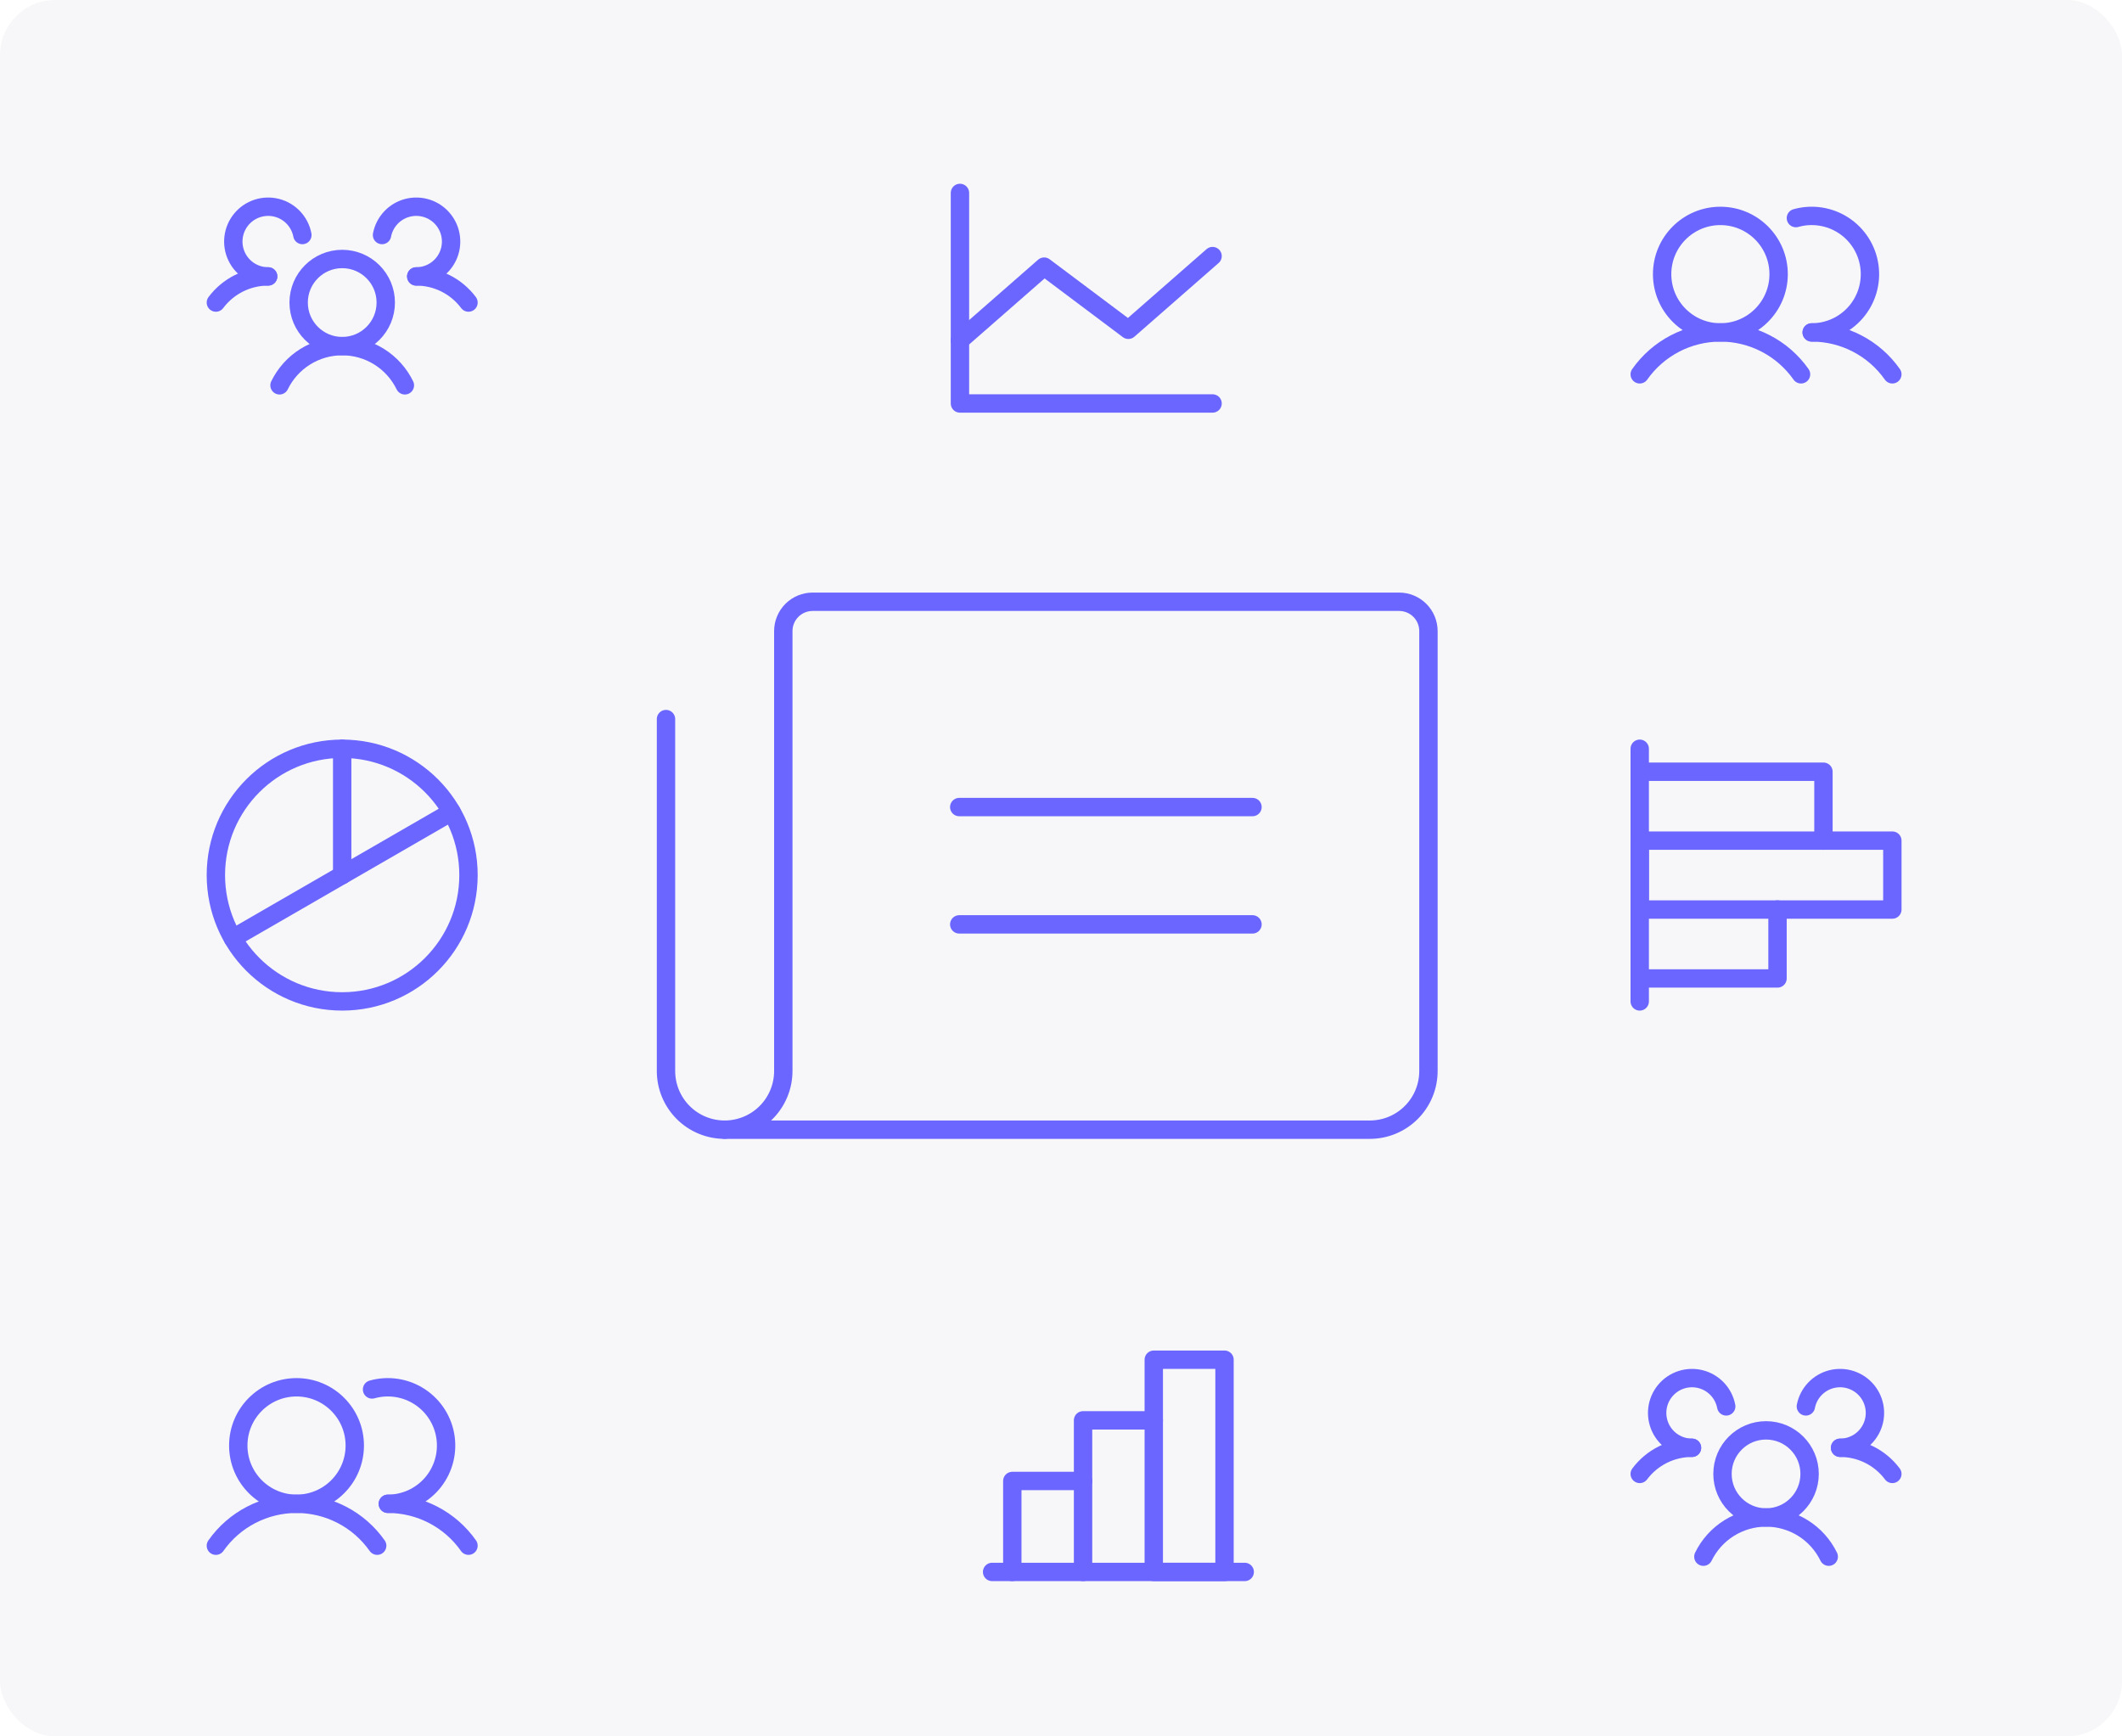 <svg width="462" height="378" viewBox="0 0 462 378" fill="none" xmlns="http://www.w3.org/2000/svg">
<rect width="462" height="378" rx="12" fill="#E2E2EA" fill-opacity="0.25"/>
<path d="M264 87.833H209V42" stroke="#6B66FF" stroke-width="4" stroke-linecap="round" stroke-linejoin="round"/>
<path d="M264 55.75L245.667 71.792L227.333 58.042L209 74.083" stroke="#6B66FF" stroke-width="4" stroke-linecap="round" stroke-linejoin="round"/>
<path d="M357 218V163" stroke="#6B66FF" stroke-width="4" stroke-linecap="round" stroke-linejoin="round"/>
<path d="M357 168H397V183" stroke="#6B66FF" stroke-width="4" stroke-linecap="round" stroke-linejoin="round"/>
<path d="M412 183H357V198H412V183Z" stroke="#6B66FF" stroke-width="4" stroke-linecap="round" stroke-linejoin="round"/>
<path d="M387 198V213H357" stroke="#6B66FF" stroke-width="4" stroke-linecap="round" stroke-linejoin="round"/>
<path d="M220.398 342.2V322.4H235.798" stroke="#6B66FF" stroke-width="4" stroke-linecap="round" stroke-linejoin="round"/>
<path d="M271 342.2H216" stroke="#6B66FF" stroke-width="4" stroke-linecap="round" stroke-linejoin="round"/>
<path d="M235.801 342.2V309.2H251.201" stroke="#6B66FF" stroke-width="4" stroke-linecap="round" stroke-linejoin="round"/>
<path d="M266.599 296H251.199V342.2H266.599V296Z" stroke="#6B66FF" stroke-width="4" stroke-linecap="round" stroke-linejoin="round"/>
<path d="M74.504 75.346C79.742 75.346 83.987 71.101 83.987 65.863C83.987 60.626 79.742 56.38 74.504 56.38C69.267 56.38 65.022 60.626 65.022 65.863C65.022 71.101 69.267 75.346 74.504 75.346Z" stroke="#6B66FF" stroke-width="4" stroke-linecap="round" stroke-linejoin="round"/>
<path d="M90.621 60.174C92.83 60.172 95.008 60.685 96.984 61.673C98.959 62.66 100.677 64.095 102.001 65.863" stroke="#6B66FF" stroke-width="4" stroke-linecap="round" stroke-linejoin="round"/>
<path d="M47 65.863C48.324 64.095 50.042 62.66 52.017 61.673C53.993 60.685 56.172 60.172 58.38 60.174" stroke="#6B66FF" stroke-width="4" stroke-linecap="round" stroke-linejoin="round"/>
<path d="M60.855 83.882C62.101 81.323 64.042 79.165 66.455 77.656C68.868 76.147 71.657 75.347 74.503 75.347C77.349 75.347 80.138 76.147 82.551 77.656C84.964 79.165 86.904 81.323 88.15 83.882" stroke="#6B66FF" stroke-width="4" stroke-linecap="round" stroke-linejoin="round"/>
<path d="M58.38 60.173C56.941 60.173 55.531 59.763 54.316 58.992C53.1 58.22 52.13 57.119 51.517 55.817C50.904 54.514 50.674 53.064 50.855 51.636C51.035 50.208 51.618 48.861 52.535 47.752C53.453 46.642 54.667 45.817 56.036 45.372C57.405 44.927 58.872 44.881 60.266 45.238C61.661 45.596 62.924 46.343 63.91 47.392C64.896 48.441 65.563 49.749 65.833 51.163" stroke="#6B66FF" stroke-width="4" stroke-linecap="round" stroke-linejoin="round"/>
<path d="M83.174 51.164C83.444 49.749 84.111 48.441 85.097 47.392C86.082 46.343 87.346 45.596 88.74 45.238C90.135 44.88 91.602 44.927 92.972 45.372C94.341 45.817 95.555 46.642 96.472 47.751C97.39 48.861 97.973 50.208 98.153 51.636C98.334 53.065 98.104 54.515 97.491 55.817C96.878 57.12 95.907 58.221 94.692 58.993C93.476 59.764 92.066 60.174 90.627 60.174" stroke="#6B66FF" stroke-width="4" stroke-linecap="round" stroke-linejoin="round"/>
<path d="M64.559 327.367C71.563 327.367 77.241 321.689 77.241 314.685C77.241 307.681 71.563 302.003 64.559 302.003C57.555 302.003 51.877 307.681 51.877 314.685C51.877 321.689 57.555 327.367 64.559 327.367Z" stroke="#6B66FF" stroke-width="4" stroke-miterlimit="10"/>
<path d="M81.002 302.475C82.746 301.984 84.576 301.872 86.367 302.147C88.158 302.422 89.87 303.078 91.386 304.07C92.902 305.062 94.189 306.368 95.158 307.899C96.127 309.43 96.757 311.151 97.005 312.946C97.254 314.742 97.114 316.569 96.597 318.306C96.079 320.043 95.195 321.648 94.005 323.015C92.814 324.381 91.345 325.476 89.696 326.227C88.046 326.978 86.255 327.366 84.443 327.367" stroke="#6B66FF" stroke-width="4" stroke-linecap="round" stroke-linejoin="round"/>
<path d="M47 336.488C48.981 333.67 51.61 331.371 54.666 329.783C57.723 328.196 61.116 327.367 64.56 327.367C68.004 327.367 71.397 328.196 74.453 329.783C77.51 331.37 80.139 333.669 82.12 336.486" stroke="#6B66FF" stroke-width="4" stroke-linecap="round" stroke-linejoin="round"/>
<path d="M84.439 327.366C87.884 327.364 91.278 328.191 94.334 329.779C97.391 331.366 100.02 333.666 101.999 336.485" stroke="#6B66FF" stroke-width="4" stroke-linecap="round" stroke-linejoin="round"/>
<path d="M374.559 72.367C381.563 72.367 387.241 66.689 387.241 59.685C387.241 52.681 381.563 47.003 374.559 47.003C367.555 47.003 361.877 52.681 361.877 59.685C361.877 66.689 367.555 72.367 374.559 72.367Z" stroke="#6B66FF" stroke-width="4" stroke-miterlimit="10"/>
<path d="M391.002 47.475C392.746 46.984 394.576 46.872 396.367 47.147C398.158 47.422 399.869 48.078 401.386 49.07C402.902 50.062 404.189 51.368 405.158 52.899C406.127 54.43 406.757 56.151 407.005 57.947C407.254 59.742 407.114 61.569 406.597 63.306C406.079 65.043 405.195 66.648 404.005 68.015C402.815 69.381 401.345 70.477 399.696 71.227C398.046 71.978 396.255 72.367 394.443 72.367" stroke="#6B66FF" stroke-width="4" stroke-linecap="round" stroke-linejoin="round"/>
<path d="M357 81.488C358.981 78.67 361.61 76.371 364.666 74.783C367.723 73.196 371.116 72.367 374.56 72.367C378.004 72.367 381.397 73.195 384.453 74.783C387.51 76.37 390.139 78.669 392.12 81.486" stroke="#6B66FF" stroke-width="4" stroke-linecap="round" stroke-linejoin="round"/>
<path d="M394.439 72.366C397.884 72.364 401.278 73.191 404.334 74.778C407.391 76.366 410.02 78.666 411.999 81.485" stroke="#6B66FF" stroke-width="4" stroke-linecap="round" stroke-linejoin="round"/>
<path d="M74.5 218C89.688 218 102 205.688 102 190.5C102 175.312 89.688 163 74.5 163C59.312 163 47 175.312 47 190.5C47 205.688 59.312 218 74.5 218Z" stroke="#6B66FF" stroke-width="4" stroke-linecap="round" stroke-linejoin="round"/>
<path d="M74.5 190.5V163" stroke="#6B66FF" stroke-width="4" stroke-linecap="round" stroke-linejoin="round"/>
<path d="M98.317 176.75L50.685 204.25" stroke="#6B66FF" stroke-width="4" stroke-linecap="round" stroke-linejoin="round"/>
<path d="M208.846 175.692H272.692" stroke="#6B66FF" stroke-width="4" stroke-linecap="round" stroke-linejoin="round"/>
<path d="M208.846 201.231H272.692" stroke="#6B66FF" stroke-width="4" stroke-linecap="round" stroke-linejoin="round"/>
<path d="M157.77 245.924C161.156 245.924 164.404 244.578 166.799 242.184C169.194 239.789 170.539 236.541 170.539 233.155V137.385C170.539 135.691 171.212 134.067 172.409 132.87C173.606 131.673 175.23 131 176.924 131H304.617C306.31 131 307.934 131.673 309.131 132.87C310.329 134.067 311.001 135.691 311.001 137.385V233.155C311.001 236.541 309.656 239.789 307.261 242.184C304.867 244.578 301.619 245.924 298.232 245.924H157.77Z" stroke="#6B66FF" stroke-width="4" stroke-linecap="round" stroke-linejoin="round"/>
<path d="M157.769 245.924C154.383 245.924 151.135 244.578 148.74 242.184C146.345 239.789 145 236.541 145 233.154V156.539" stroke="#6B66FF" stroke-width="4" stroke-linecap="round" stroke-linejoin="round"/>
<path d="M384.502 330.346C389.74 330.346 393.985 326.1 393.985 320.863C393.985 315.625 389.74 311.38 384.502 311.38C379.265 311.38 375.02 315.625 375.02 320.863C375.02 326.1 379.265 330.346 384.502 330.346Z" stroke="#6B66FF" stroke-width="4" stroke-linecap="round" stroke-linejoin="round"/>
<path d="M400.621 315.174C402.83 315.172 405.008 315.685 406.984 316.673C408.959 317.66 410.677 319.095 412.001 320.863" stroke="#6B66FF" stroke-width="4" stroke-linecap="round" stroke-linejoin="round"/>
<path d="M357 320.863C358.324 319.095 360.042 317.66 362.017 316.673C363.993 315.685 366.171 315.172 368.38 315.174" stroke="#6B66FF" stroke-width="4" stroke-linecap="round" stroke-linejoin="round"/>
<path d="M370.855 338.88C372.101 336.321 374.042 334.164 376.455 332.655C378.868 331.146 381.656 330.346 384.503 330.346C387.349 330.346 390.137 331.146 392.551 332.655C394.964 334.164 396.904 336.321 398.15 338.88" stroke="#6B66FF" stroke-width="4" stroke-linecap="round" stroke-linejoin="round"/>
<path d="M368.38 315.173C366.94 315.173 365.531 314.763 364.316 313.992C363.1 313.22 362.13 312.119 361.517 310.817C360.904 309.514 360.674 308.064 360.855 306.636C361.035 305.208 361.618 303.861 362.535 302.752C363.453 301.642 364.667 300.817 366.036 300.372C367.405 299.927 368.872 299.881 370.266 300.238C371.66 300.596 372.924 301.343 373.91 302.392C374.895 303.441 375.562 304.749 375.833 306.163" stroke="#6B66FF" stroke-width="4" stroke-linecap="round" stroke-linejoin="round"/>
<path d="M393.172 306.163C393.442 304.749 394.109 303.441 395.094 302.392C396.08 301.343 397.344 300.596 398.738 300.238C400.133 299.88 401.6 299.927 402.969 300.372C404.338 300.817 405.553 301.642 406.47 302.751C407.388 303.861 407.971 305.208 408.151 306.636C408.332 308.065 408.102 309.515 407.489 310.817C406.876 312.12 405.905 313.221 404.69 313.993C403.474 314.764 402.064 315.174 400.625 315.174" stroke="#6B66FF" stroke-width="4" stroke-linecap="round" stroke-linejoin="round"/>
</svg>
